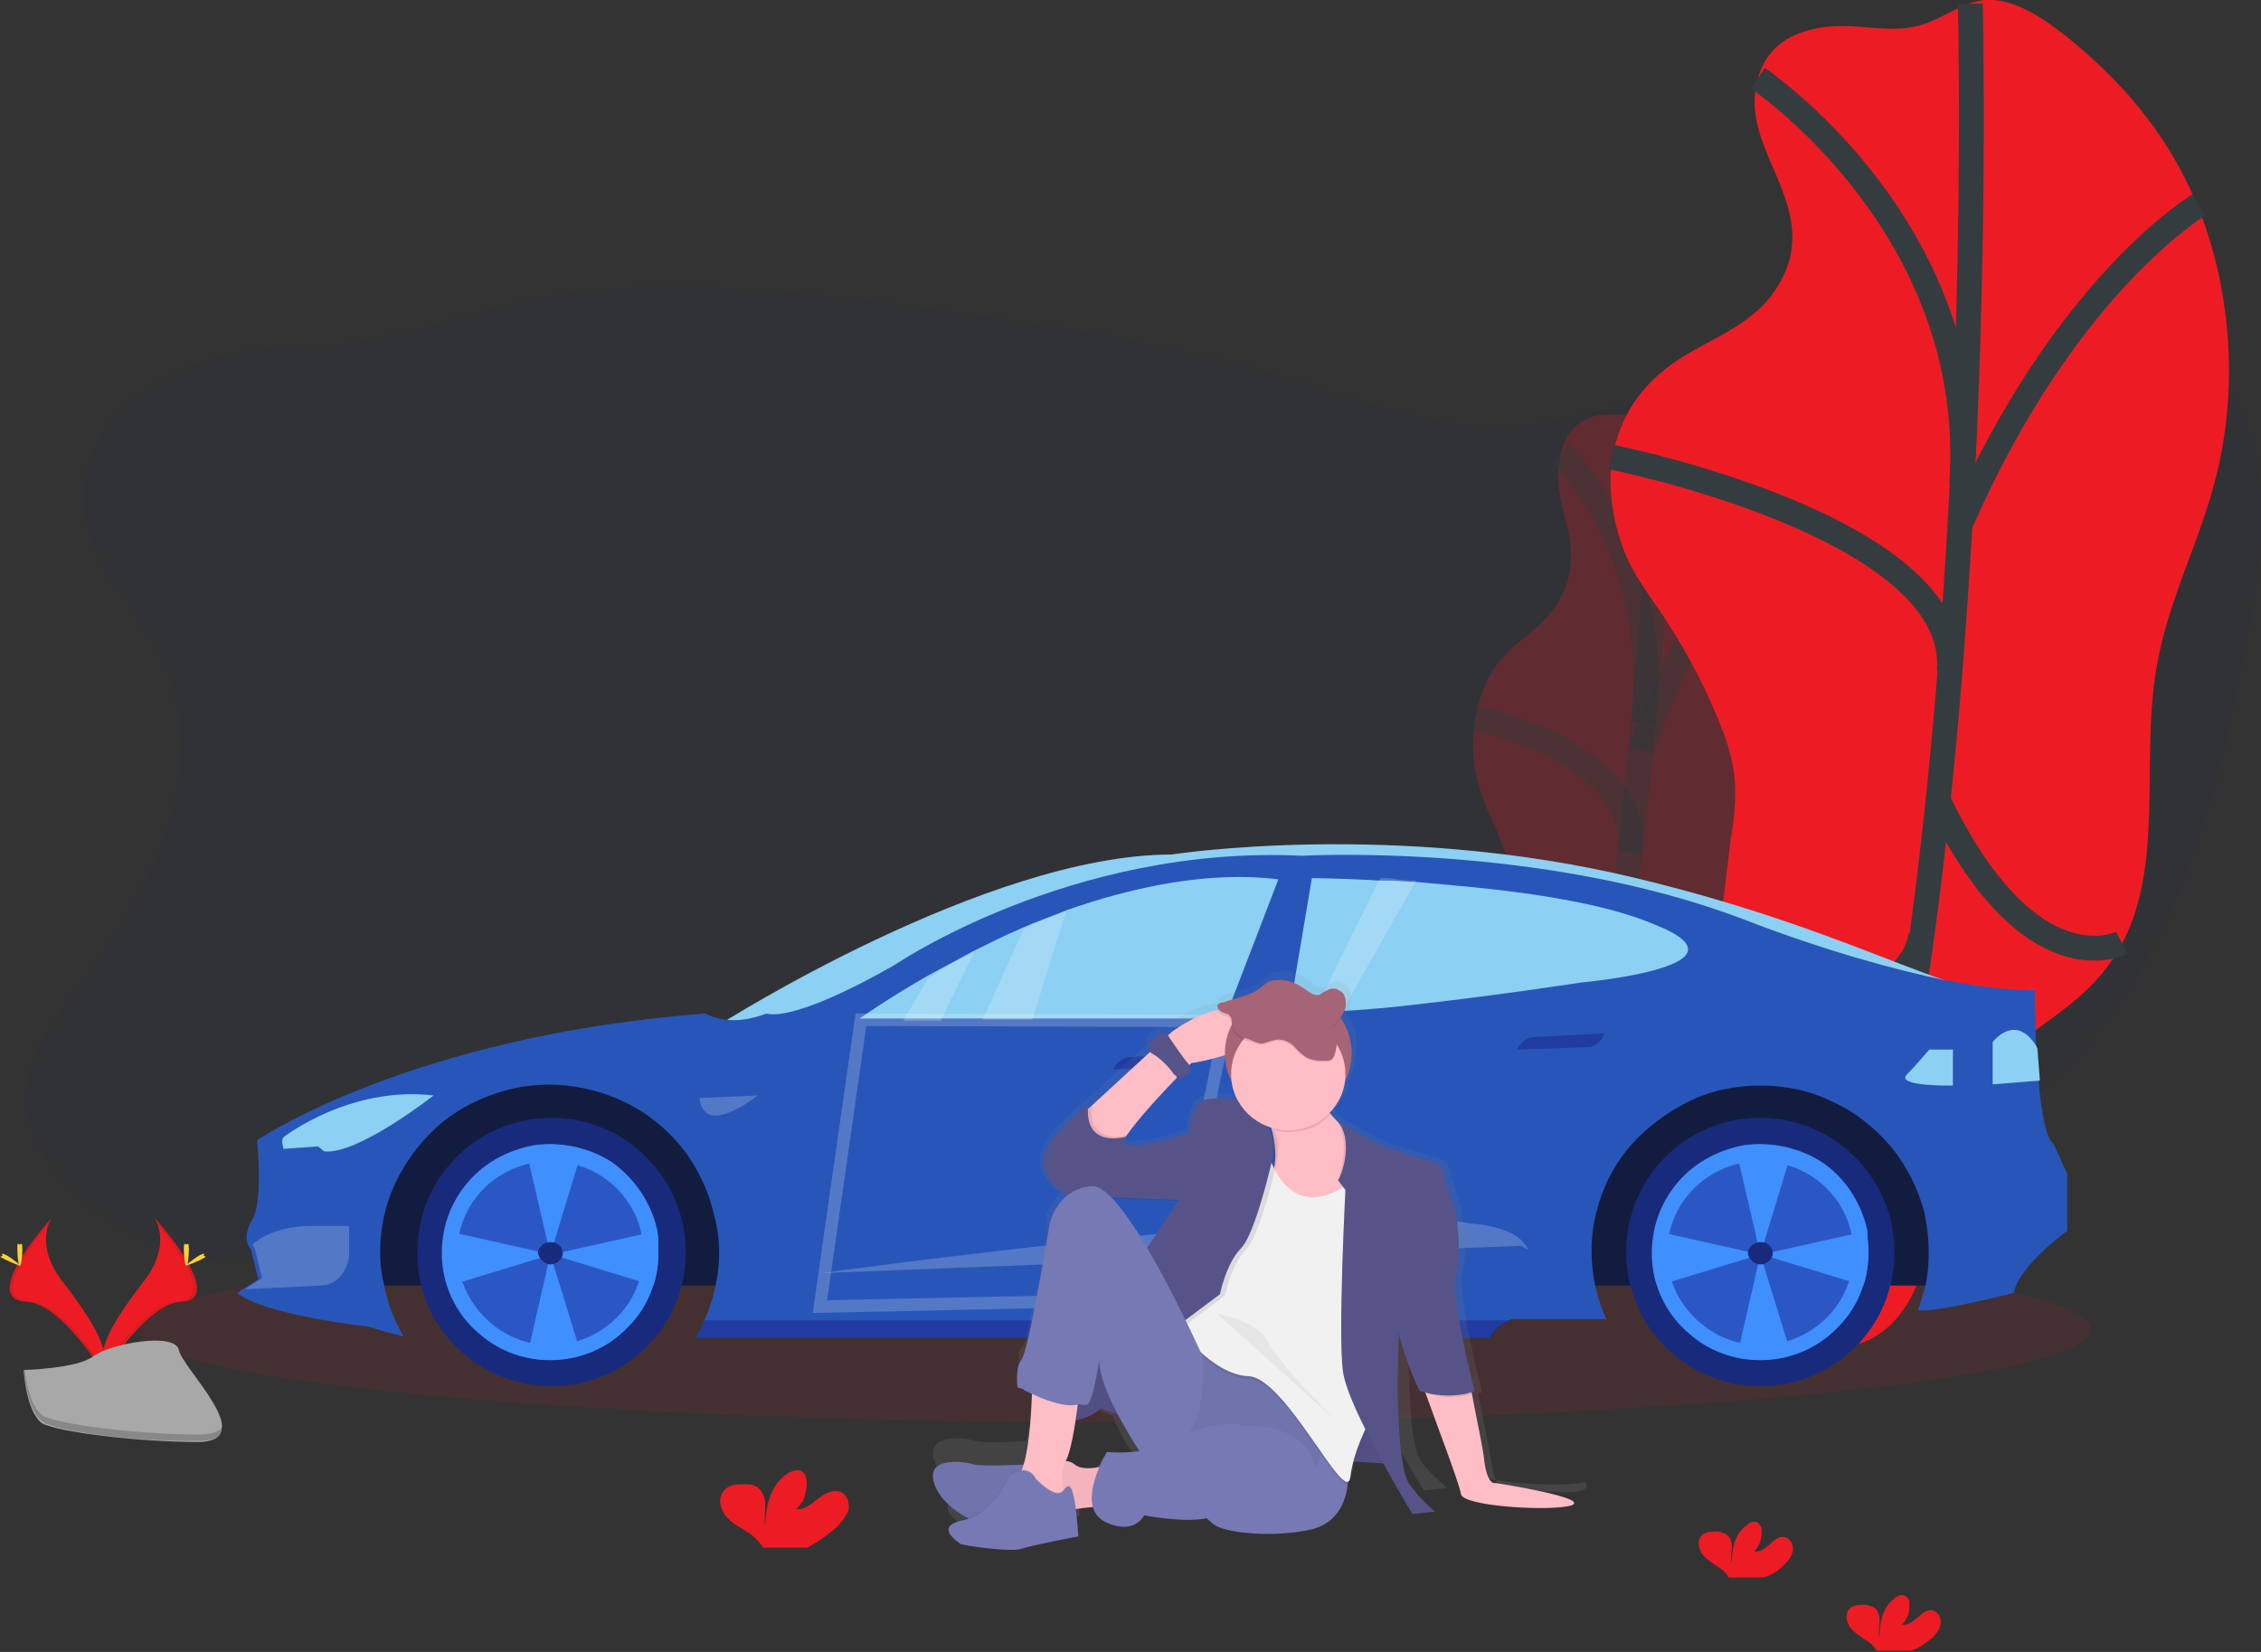 <?xml version="1.0" encoding="utf-8"?>
<!-- Generator: Adobe Illustrator 22.1.0, SVG Export Plug-In . SVG Version: 6.00 Build 0)  -->
<svg version="1.1" id="Слой_1" xmlns="http://www.w3.org/2000/svg" xmlns:xlink="http://www.w3.org/1999/xlink" x="0px" y="0px"
	 width="182px" height="133px" viewBox="0 0 182 133" style="enable-background:new 0 0 182 133;" xml:space="preserve">
<rect x="0" y="0" width="182" height="133" fill="#333333" stroke="none"/>
<style type="text/css">
	.st0{opacity:0.1;fill:#1e3148;enable-background:new    ;}
	.st1{opacity:0.5;}
	.st2{opacity:0.5;fill:#ed1c24;enable-background:new    ;}
	.st3{opacity:0.5;fill:none;stroke:#343C3F;stroke-width:2;stroke-miterlimit:10;enable-background:new    ;}
	.st4{fill:#ed1c24;}
	.st5{fill:none;stroke:#343C3F;stroke-width:2;stroke-miterlimit:10;}
	.st6{opacity:0.1;fill:#ed1c24;enable-background:new    ;}
	.st7{opacity:0.1;fill:#0C0C0C;enable-background:new    ;}
	.st8{fill:#FFD037;}
	.st9{fill:#A8A8A8;}
	.st10{opacity:0.2;fill:#0C0C0C;enable-background:new    ;}
	.st11{fill:#8CD0F3;}
	.st12{opacity:0.1;fill:#8CD0F3;enable-background:new    ;}
	.st13{fill:#121C3F;}
	.st14{fill:#2856B8;}
	.st15{opacity:0.2;fill:#FFFFFF;enable-background:new    ;}
	.st16{opacity:0.5;fill:#18218A;enable-background:new    ;}
	.st17{fill:#182A7C;}
	.st18{fill:#3F8FFE;}
	.st19{opacity:0.2;fill:none;stroke:#FFFFFF;stroke-miterlimit:10;enable-background:new    ;}
	.st20{fill:url(#SVGID_1_);}
	.st21{fill:#FFBDC6;}
	.st22{fill:#A66477;}
	.st23{fill:#7679B4;}
	.st24{opacity:5.000000e-02;fill:#0C0C0C;enable-background:new    ;}
	.st25{fill:#565388;}
	.st26{fill:#F2F1F2;}
	.st27{opacity:5.000000e-02;}
</style>
<g>
	<g>
		<path class="st0" d="M13.2,53.4c3.8,8.6-1.1,18.5-6.8,26c-1.9,2.5-4,5.1-4.3,8.3c-0.3,3.8,2.3,7.4,5.4,9.7
			c5.7,4.2,13.4,5.5,20.1,3.4c5.8-1.8,10.7-6,16.6-7.6c9.8-2.8,20.2,1.8,28.6,7.6c5.9,4.1,12.3,9.1,19.5,8.2c5-0.6,9.3-4.1,12.2-8.3
			c1.4-2,2.6-4.3,4.7-5.6c1.2-0.8,2.6-1.2,4.1-1.5c13-2.8,26.9,4,39.7,0.5c8.7-2.4,15.6-9.2,19.9-17s6.3-16.7,8-25.5
			c1.2-6.3,2.2-13-0.6-18.8c-2.9-6.1-9.6-9.8-16.3-10.5c-6.7-0.7-13.5,1.2-19.7,3.9c-7.7,3.4-15.3,8.1-23.8,8.1
			c-5.8,0-11.2-2.2-16.8-3.9c-9.2-2.8-18.8-4.2-28.3-5.5c-9.1-1.2-18.4-2.4-27.5-1.6c-6.5,0.5-12.2,3-18.5,4.1
			c-4.1,0.7-8.2,0.2-12.3,1.4c-5,1.5-10.1,5.1-10.4,10.8C6.4,44.9,11.1,48.8,13.2,53.4z"/>
		<g class="st1">
			<path class="st2" d="M128.3,33.5c-0.9,0.3-2.1,0.9-2.6,2.8c-1.1,3.7,1.4,6.2,0.6,10c-0.2,1-0.7,2-1.3,2.8c-1,1.4-2.1,2-3.2,3
				c-1.4,1.2-2.3,2.8-2.8,4.6c-0.5,2-0.6,4-0.1,6c0.4,1.7,1,2.9,1.6,4.2c0.7,1.7,1.3,3.5,1.7,5.3c0.2,0.9,0.3,1.8,0.4,2.7
				c0,1.1-0.2,2.4-0.3,3.6l-1.6,10.8c-0.2,1.4-0.4,2.9-0.4,4.3c0,1.6,0.2,2.9,0.5,4.3c0.6,2.9,1.1,5.8,2.4,7.3
				c1.3,1.5,3.4,1,4.7-2.1c1.2-2.9,1.3-6.8,2.4-10c1.7-4.9,5.2-5.6,7.1-10.3c1.8-4.5,1.3-10.1,2.2-15.2c0.7-3.7,2.1-7.1,2.9-10.7
				c1.2-5.3,1.1-10.7,0.1-14.7c-1-4-2.7-6.8-4.6-8.9c-0.8-0.9-1.7-1.7-2.7-1.8c-1.1-0.1-2,1.3-3.1,1.7
				C130.8,33.6,129.5,33.2,128.3,33.5z"/>
			<path class="st3" d="M134.1,31.8c0,0-1.8,46.7-9.5,74.2"/>
			<path class="st3" d="M125.6,36.5c0,0,8.2,7.5,6.7,21.7"/>
			<path class="st3" d="M118.7,57.8c0,0,13.5,2.7,12.5,10.8"/>
			<path class="st3" d="M142.4,42.1c0,0-5.5,4.8-10.3,18.3"/>
			<path class="st3" d="M137.1,82.9c0,0-3.7,2.9-6.7-7.3"/>
			<path class="st3" d="M121,88.8c0,0,7.6-1,8.3-5.7"/>
		</g>
		<path class="st4" d="M146.7,2.2c-1.9,0.3-4.2,1.1-5.1,3.8c-1.8,5.3,3.7,9.2,2.5,14.7c-0.4,1.6-1.3,3-2.3,4c-2,1.9-4.2,2.7-6.3,4
			c-2.1,1.3-4.3,3.3-5.3,6.5c-1,3-0.5,6.3,0.4,8.8s2.5,4.3,3.8,6.4c1.6,2.5,3,5.2,4.1,8c0.5,1.2,0.9,2.5,1.1,4
			c0.2,1.7,0,3.5-0.3,5.3l-1.9,15.7c-0.3,2.1-0.5,4.2-0.4,6.2c0.2,2.3,0.9,4.4,1.5,6.3c1.5,4.3,3,8.7,5.8,11.1
			c2.8,2.4,7.1,1.9,9.5-2.5c2.2-4.2,1.8-9.9,3.7-14.4c3-7.1,10-7.6,13.4-14.3c3.3-6.4,1.4-14.7,2.7-22.1c0.9-5.4,3.5-10.1,4.8-15.4
			c1.9-7.6,1-15.6-1.5-21.7s-6.4-10.3-10.6-13.7c-1.8-1.4-3.7-2.7-5.8-2.9c-2.3-0.2-4,1.6-6.2,2.1C151.9,2.7,149.2,1.8,146.7,2.2z"
			/>
		<path class="st5" d="M158.6,0.3c0,0,1.8,68.6-10.9,108.2"/>
		<path class="st5" d="M141.5,6.3c0,0,17.9,12,16.4,32.7"/>
		<path class="st5" d="M129.7,36.8c0,0,28.3,5.6,27.2,17.3"/>
		<path class="st5" d="M177,16.5c0,0-10.8,6.4-19.2,25.7"/>
		<path class="st5" d="M170.8,75.9c0,0-7.4,3.9-14.8-11.5"/>
		<path class="st5" d="M138.1,82.8c0,0,15.6-0.6,16.5-7.5"/>
		<path class="st6" d="M89.7,114.5c43.4,0,78.6-3.4,78.6-7.5c0-4.1-35.2-7.5-78.6-7.5c-43.4,0-78.6,3.4-78.6,7.5
			C11.1,111.1,46.3,114.5,89.7,114.5z"/>
		<path class="st4" d="M12.4,98c0,0,1.5,2-0.7,5c-2.3,3-4.1,5.6-3.3,7.5c0,0,3.4-5.6,6.2-5.7C17.2,104.7,15.4,101.4,12.4,98z"/>
		<path class="st7" d="M12.4,98c0.1,0.2,0.2,0.4,0.3,0.6c2.7,3.2,4.1,6.1,1.5,6.2c-2.4,0.1-5.3,4.4-6,5.5c0,0.1,0.1,0.2,0.1,0.2
			c0,0,3.4-5.6,6.2-5.7C17.2,104.7,15.4,101.4,12.4,98z"/>
		<path class="st8" d="M15.2,100.6c0,0.7-0.1,1.3-0.2,1.3c-0.1,0-0.2-0.6-0.2-1.3c0-0.7,0.1-0.4,0.2-0.4
			C15.1,100.2,15.2,99.9,15.2,100.6z"/>
		<path class="st8" d="M16.2,101.4c-0.6,0.3-1.2,0.5-1.2,0.5c0-0.1,0.4-0.4,1-0.8c0.6-0.3,0.4-0.1,0.4,0
			C16.5,101.2,16.8,101.1,16.2,101.4z"/>
		<path class="st4" d="M4.2,98c0,0-1.5,2,0.7,5c2.3,3,4.1,5.6,3.4,7.5c0,0-3.4-5.6-6.2-5.7C-0.6,104.7,1.2,101.4,4.2,98z"/>
		<path class="st7" d="M4.2,98c-0.1,0.2-0.2,0.4-0.3,0.6c-2.7,3.2-4.1,6.1-1.5,6.2c2.4,0.1,5.3,4.4,6,5.5c0,0.1-0.1,0.2-0.1,0.2
			c0,0-3.4-5.6-6.2-5.7C-0.6,104.7,1.2,101.4,4.2,98z"/>
		<path class="st8" d="M1.4,100.6c0,0.7,0.1,1.3,0.2,1.3c0.1,0,0.2-0.6,0.2-1.3c0-0.7-0.1-0.4-0.2-0.4C1.4,100.2,1.4,99.9,1.4,100.6
			z"/>
		<path class="st8" d="M0.4,101.4c0.6,0.3,1.2,0.5,1.2,0.5c0-0.1-0.4-0.4-1-0.8c-0.6-0.3-0.4-0.1-0.4,0
			C0.1,101.2-0.2,101.1,0.4,101.4z"/>
		<path class="st9" d="M1.9,110.3c0,0,4.3-0.1,5.6-1.1s6.6-2,6.9-0.5c0.3,1.5,6.5,7.3,1.6,7.4c-4.9,0-11.3-0.8-12.6-1.5
			C2.1,113.7,1.9,110.3,1.9,110.3z"/>
		<path class="st10" d="M16.1,115.5c-4.9,0-11.3-0.8-12.6-1.5c-1-0.6-1.4-2.7-1.5-3.7H1.9c0,0,0.3,3.5,1.6,4.2
			c1.3,0.8,7.7,1.6,12.6,1.5c1.4,0,1.9-0.5,1.9-1.2C17.7,115.2,17.1,115.5,16.1,115.5z"/>
		<path class="st11" d="M57.9,82.5c0,0,21.5-13.7,36.4-13.7c0,0,17.9-2.8,37.4,1.9c19.5,4.7,26.7,10.8,32.1,9l-22.7,0.7L57.9,82.5z"
			/>
		<path class="st12" d="M57.9,82.5c0,0,21.5-13.7,36.4-13.7c0,0,17.9-2.8,37.4,1.9c19.5,4.7,26.7,10.8,32.1,9l-22.7,0.7L57.9,82.5z"
			/>
		<path class="st13" d="M159.5,103.5H28l3.6-14.4L54,83.1l105.5,2.8V103.5z"/>
		<path class="st14" d="M166.4,94.5v4.6c0,0-3.9,2.8-4.3,5c0,0-5.6,1.4-7.2,1.4c-0.1,0-0.3,0-0.5,0c0.2-0.7,0.4-1.3,0.6-2
			c0.4-2,0.3-4-0.1-5.9c-0.5-1.9-1.4-3.7-2.7-5.3c-1.3-1.5-2.9-2.8-4.7-3.6c-1.8-0.9-3.8-1.3-5.8-1.3c-2,0-4,0.4-5.8,1.3
			c-1.8,0.9-3.4,2.1-4.7,3.6c-1.3,1.5-2.2,3.3-2.7,5.3c-0.5,1.9-0.5,4-0.1,5.9c0.2,0.9,0.5,1.9,0.9,2.7h-7.6c0,0-0.1,0-0.2,0.1
			c-0.4,0.2-1.4,0.7-1.5,1.4H57.3l-1.3,0c0.3-0.5,0.5-0.9,0.7-1.4c0.4-0.9,0.7-1.8,0.9-2.8c0.4-1.8,0.4-3.8-0.1-5.6
			c-0.4-1.8-1.2-3.6-2.3-5.1c-1.1-1.5-2.6-2.8-4.2-3.7s-3.5-1.5-5.4-1.7c-1.9-0.2-3.8,0-5.6,0.6c-1.8,0.6-3.5,1.5-4.9,2.8
			c-1.4,1.3-2.5,2.8-3.3,4.5c-0.8,1.7-1.2,3.6-1.2,5.5c0,0.9,0.1,1.8,0.3,2.6c0.3,1.5,0.8,2.9,1.6,4.2c-0.9-0.2-2.9-0.8-2.9-0.8
			s-8.3-0.9-10.5-2.7l0.3-0.2l1.4-0.9l-0.6-2.4c-0.1-0.1-0.1-0.2-0.2-0.3c-0.2-0.4-0.3-1.1,0.3-2.1c0.9-1.4,0.4-6.4,0.4-6.4
			S33,83.4,56.8,81.6c0,0,0.6,0.4,1.7,0.5c0.8,0.1,1.9,0,3.2-0.5c0,0,1.9,0.9,10.3-3.9c0,0,14.2-9.7,32.8-8.8c0,0,19.2-1.1,35.5,5.1
			c7,2.7,12.4,4.1,16.2,4.9c3.5,0.7,5.7,0.8,6.7,0.8h0c0.3,0,0.5,0,0.6,0h0c0,0,0,2.1,0.1,4.6v0c0,0.9,0.1,1.8,0.2,2.7V87
			c0.2,2.5,0.6,4.7,1.2,5.1L166.4,94.5z"/>
		<path class="st11" d="M22.9,91.5c0,0,5.3-4.1,12-3.3c0,0-6.1,4.8-8.8,4.5l-0.5-0.4l-2.8,0.2C22.9,92.5,22.5,91.8,22.9,91.5z"/>
		<path class="st15" d="M28.1,98.7v2.4c0,0-0.2,2.3-2.3,2.4l-6.1,0.3l1.4-0.9l-0.6-2.4c-0.1-0.1-0.1-0.2-0.2-0.3
			c0.6-0.5,1.9-1.4,4.5-1.5L28.1,98.7z"/>
		<path class="st15" d="M56.3,88.4l4.7-0.2c0,0-1.9,1.5-3.2,1.6C56.4,90,56.3,88.4,56.3,88.4z"/>
		<path class="st15" d="M66.1,102.5c0,0,42.1-5.8,52.3-4c0,0,3,0.2,4.1,1.4c1.1,1.2,0,0.4,0,0.4L66.1,102.5z"/>
		<path class="st16" d="M89.6,86.1c0,0,0.5-1,1.4-1l5.6-0.3c0,0-0.1,0.8-1.1,1.1L89.6,86.1z"/>
		<path class="st16" d="M122.1,84.5c0,0,0.5-1,1.4-1l5.6-0.3c0,0-0.1,0.8-1.1,1.1L122.1,84.5z"/>
		<path class="st11" d="M102.9,70.8l-4.3,11.2l-15.5,0h-4h-3.5h-3h-3.4c0,0,2.1-1.5,5.4-3.4c1.1-0.6,2.4-1.3,3.7-2
			c1.2-0.6,2.6-1.3,4-1.9c1.1-0.5,2.3-0.9,3.5-1.4C91.2,71.4,97.3,70.1,102.9,70.8z"/>
		<path class="st11" d="M127.3,79.1c0,0-6.5,1-12.7,1.7c-2.4,0.3-4.7,0.5-6.6,0.6l-0.3,0c-0.7,0-1.4,0.1-2,0.1c-0.9,0-1.6,0-1.9-0.1
			l1.8-10.7c0,0,2.2,0,5.5,0.2l0.7,0c0.7,0,1.4,0.1,2.1,0.1c1.1,0.1,2.2,0.2,3.3,0.3c5.6,0.5,11.9,1.4,15.9,3.1
			C141.8,77.8,127.3,79.1,127.3,79.1z"/>
		<path class="st11" d="M157.2,84.5v2.9c0,0-4.7,0.1-3.7-0.9c0.6-0.6,1.2-1.3,1.8-2L157.2,84.5z"/>
		<path class="st11" d="M164.2,87l-3.8,0.3v-3.4c0,0,1.8-2.4,3.5,0.3l0.1,0.2L164.2,87z"/>
		<path class="st17" d="M44.4,111.6c6,0,10.8-4.8,10.8-10.8c0-5.9-4.8-10.8-10.8-10.8s-10.8,4.8-10.8,10.8
			C33.5,106.8,38.4,111.6,44.4,111.6z"/>
		<path class="st18" d="M53,100.8c0,2.2-0.8,4.4-2.4,6c-1.5,1.6-3.6,2.6-5.9,2.7c-2.2,0.1-4.4-0.6-6.1-2.1c-1.7-1.4-2.8-3.5-3-5.7
			c-0.2-2.2,0.4-4.4,1.8-6.2c1.4-1.8,3.4-2.9,5.6-3.3c2.2-0.3,4.5,0.2,6.3,1.4c1.8,1.3,3.1,3.2,3.6,5.4C53,99.6,53,100.2,53,100.8z"
			/>
		<path class="st16" d="M44.3,108.3c4.1,0,7.5-3.3,7.5-7.4c0-4.1-3.3-7.4-7.5-7.4s-7.5,3.3-7.5,7.4
			C36.9,104.9,40.2,108.3,44.3,108.3z"/>
		<path class="st18" d="M46.8,92.5v0.3l-2.5,8.2l-2-8.6C43.8,92,45.4,92.1,46.8,92.5z"/>
		<path class="st18" d="M46.8,109.1c-1.4,0.4-2.9,0.5-4.4,0.2l1.9-8.3L46.8,109.1z"/>
		<path class="st18" d="M53,100.8c0,0.9-0.1,1.8-0.4,2.7h0l-8.2-2.5l8.5-1.9C53,99.6,53,100.2,53,100.8z"/>
		<path class="st18" d="M44.4,101l-8.2,2.5h-0.1c-0.5-1.4-0.5-3-0.2-4.4L44.4,101z"/>
		<path class="st17" d="M44.3,101.8c0.5,0,1-0.4,1-0.9c0-0.5-0.4-0.9-1-0.9c-0.5,0-1,0.4-1,0.9C43.4,101.3,43.8,101.8,44.3,101.8z"
			/>
		<path class="st17" d="M141.7,111.6c6,0,10.8-4.8,10.8-10.8c0-5.9-4.8-10.8-10.8-10.8c-6,0-10.8,4.8-10.8,10.8
			C130.9,106.8,135.7,111.6,141.7,111.6z"/>
		<path class="st18" d="M150.4,100.8c0,2.2-0.8,4.4-2.4,6c-1.5,1.6-3.6,2.6-5.9,2.7c-2.2,0.1-4.4-0.6-6.1-2.1
			c-1.7-1.4-2.8-3.5-3-5.7c-0.2-2.2,0.4-4.4,1.8-6.2c1.4-1.8,3.4-2.9,5.6-3.3c2.2-0.3,4.5,0.2,6.3,1.4s3.1,3.2,3.6,5.4
			C150.3,99.6,150.4,100.2,150.4,100.8z"/>
		<path class="st16" d="M141.7,108.3c4.1,0,7.5-3.3,7.5-7.4c0-4.1-3.3-7.4-7.5-7.4s-7.5,3.3-7.5,7.4
			C134.2,104.9,137.6,108.3,141.7,108.3z"/>
		<path class="st18" d="M144.2,92.5v0.3l-2.5,8.2l-2-8.6C141.2,92,142.7,92.1,144.2,92.5z"/>
		<path class="st18" d="M144.2,109.1c-1.4,0.4-2.9,0.5-4.4,0.2l1.9-8.3L144.2,109.1z"/>
		<path class="st18" d="M150.4,100.8c0,0.9-0.1,1.8-0.4,2.7h0l-8.2-2.5l8.5-1.9C150.3,99.6,150.4,100.2,150.4,100.8z"/>
		<path class="st18" d="M141.7,101l-8.2,2.5h-0.1c-0.5-1.4-0.5-3-0.2-4.4L141.7,101z"/>
		<path class="st17" d="M141.7,101.8c0.5,0,1-0.4,1-0.9c0-0.5-0.4-0.9-1-0.9c-0.5,0-1,0.4-1,0.9
			C140.7,101.3,141.2,101.8,141.7,101.8z"/>
		<path class="st15" d="M78.4,76.7l-2.7,5.5h-3l2-3.4C75.8,78,77,77.3,78.4,76.7z"/>
		<path class="st15" d="M85.8,73.4l-2.7,8.7h-4l3.3-7.3C83.5,74.3,84.6,73.8,85.8,73.4z"/>
		<path class="st15" d="M114,70.9l-5.9,10.4l-0.3,0c-0.7,0-1.4,0.1-2,0.1l5.3-10.7l0.7,0C112.5,70.8,113.2,70.9,114,70.9z"/>
		<path class="st19" d="M69.3,82.1L66,105.2l28.1-0.6l4.6-22.4L69.3,82.1z"/>
		<path class="st16" d="M121.6,106.3c-0.4,0.2-1.4,0.7-1.5,1.4H57.3l-1.3,0c0.3-0.5,0.5-0.9,0.7-1.4L121.6,106.3z"/>
		<path class="st4" d="M67.3,123c0.4-0.4,0.8-0.9,1-1.4c0.1-0.6-0.1-1.3-0.7-1.5c-0.6-0.2-1.3,0.2-1.8,0.6c-0.5,0.4-1.1,0.9-1.7,0.8
			c0.3-0.3,0.6-0.7,0.7-1.1c0.1-0.4,0.2-0.9,0.1-1.3c0-0.2-0.1-0.4-0.2-0.5c-0.3-0.4-1-0.2-1.4,0.1c-1.3,0.9-1.7,2.7-1.7,4.2
			c-0.1-0.6,0-1.2,0-1.7c0-0.6-0.2-1.2-0.7-1.5c-0.3-0.2-0.7-0.2-1-0.2c-0.6,0-1.2,0-1.6,0.5c-0.5,0.5-0.4,1.4,0.1,2
			c0.4,0.6,1.1,0.9,1.7,1.3c0.5,0.3,0.9,0.7,1.2,1.1c0,0.1,0.1,0.1,0.1,0.2h3.6C65.9,124.1,66.6,123.6,67.3,123z"/>
		<path class="st4" d="M143.6,126c0.3-0.3,0.6-0.6,0.7-1.1c0.1-0.4-0.1-0.9-0.5-1.1c-0.5-0.2-0.9,0.1-1.3,0.5
			c-0.4,0.3-0.8,0.7-1.3,0.6c0.2-0.2,0.4-0.5,0.5-0.8c0.1-0.3,0.1-0.7,0.1-1c0-0.1-0.1-0.3-0.2-0.4c-0.3-0.3-0.7-0.2-1,0.1
			c-1,0.7-1.2,2-1.2,3.1c-0.1-0.4,0-0.9,0-1.3c0-0.4-0.1-0.9-0.5-1.1c-0.2-0.1-0.5-0.2-0.7-0.2c-0.4,0-0.9,0-1.2,0.3
			c-0.4,0.4-0.3,1,0,1.5c0.3,0.4,0.8,0.7,1.2,1c0.4,0.2,0.7,0.5,0.9,0.8c0,0,0,0.1,0.1,0.1h2.7C142.5,126.9,143.1,126.5,143.6,126z"
			/>
		<path class="st4" d="M155.5,131.9c0.3-0.3,0.6-0.6,0.7-1.1c0.1-0.4-0.1-0.9-0.5-1.1c-0.5-0.2-0.9,0.1-1.3,0.5
			c-0.4,0.3-0.8,0.7-1.3,0.6c0.2-0.2,0.4-0.5,0.5-0.8c0.1-0.3,0.1-0.7,0.1-1c0-0.1-0.1-0.3-0.2-0.4c-0.3-0.3-0.7-0.2-1,0.1
			c-1,0.7-1.2,2-1.2,3.1c-0.1-0.4,0-0.9,0-1.3c0-0.4-0.1-0.9-0.5-1.1c-0.2-0.1-0.5-0.2-0.7-0.2c-0.4,0-0.9,0-1.2,0.3
			c-0.4,0.4-0.3,1,0,1.5c0.3,0.4,0.8,0.7,1.2,1c0.4,0.2,0.7,0.5,0.9,0.8c0,0,0,0.1,0.1,0.1h2.7C154.5,132.7,155,132.3,155.5,131.9z"
			/>

			<linearGradient id="SVGID_1_" gradientUnits="userSpaceOnUse" x1="100.958" y1="8.797" x2="100.958" y2="55.853" gradientTransform="matrix(1 0 0 -1 0 134)">
			<stop  offset="0" style="stop-color:#808080;stop-opacity:0.25"/>
			<stop  offset="0.54" style="stop-color:#808080;stop-opacity:0.12"/>
			<stop  offset="1" style="stop-color:#808080;stop-opacity:0.1"/>
		</linearGradient>
		<path class="st20" d="M121,119.6c0,0-0.6,0.3-0.9-1.6c-0.2-1.3-0.7-3.9-1.1-5.6l0-0.2c0.1,0,0.2-0.1,0.3-0.1c0,0-2-7.9-1.6-9.6
			c0.5-1.7,0-4.9,0-4.9l-1.2-4.1c0,0-3-1-4.2-1.3c-1.2-0.3-4.4-2.3-4.4-2.3c0.1,0.1,0.1,0.1,0.2,0.2l-0.1-0.1
			c-0.2-0.2-0.5-0.5-0.6-0.7c0.7-0.7,1.1-1.6,1.2-2.5c0.4-0.8,0.6-1.7,0.6-2.7s-0.3-1.8-0.9-2.6c0.2-0.2,0.4-0.5,0.4-0.8
			c0-0.1,0.1-0.3,0-0.4c0-0.2,0-0.5-0.1-0.7s-0.3-0.4-0.5-0.5c-0.1-0.1-0.3-0.1-0.4-0.1c-0.2,0-0.3,0-0.4,0.1
			c-0.3,0.1-0.5,0.3-0.7,0.4c-0.5,0.1-0.9-0.3-1.2-0.6c-0.6-0.4-1.3-0.7-2-0.7c-0.3,0-0.6,0-0.9,0.1c-0.3,0.2-0.5,0.3-0.8,0.6
			c-0.8,0.7-2,0.9-3.1,1.2c-0.2,0.1-0.4,0.2-0.5,0.4c0,0,0,0.1,0,0.1c0,0,0,0.1,0,0.1C96,81,94,82.5,94,82.5l-0.3,0.3
			c-0.1-0.1-0.2-0.1-0.3-0.1c-0.1,0-0.2,0.1-0.3,0.1l-0.7,0.5c-0.1,0.1-0.2,0.2-0.2,0.4c0,0.1,0,0.3,0.1,0.4l-4.8,4.4l-0.1,0.1v0
			c0,0-3.7,2.8-3.7,4.7c0,1.4,1.1,2.3,1.7,2.7c-0.5,0.5-0.9,1.1-1.2,1.8v0v0v0v0v0v0v0v0v0v0v0v0v0v0v0v0v0v0.1v0v0v0v0l0,0.1v0
			l0,0.1v0v0.1v0l0,0.1l0,0.1v0l0,0.1v0l0,0.1v0l0,0.1v0l0,0.2l0,0.1v0l0,0.1v0l0,0.1v0l0,0.1v0l0,0.1v0l0,0.1v0l0,0.2v0l-0.1,0.4
			l0,0.2v0l0,0.2v0l-0.1,0.4v0l0,0.2v0l-0.1,0.4v0l0,0.2v0l-0.1,0.4v0l0,0.2v0l-0.1,0.4v0l0,0.2v0l-0.1,0.4v0l0,0.2v0l-0.3,0.4v0
			l0,0.2v0l-0.1,0.4v0l0,0.2v0l-0.1,0.4v0l0,0.2v0l-0.1,0.4v0l0,0.2v0l-0.1,0.3v0l0,0.2v0c0,0.1-0.1,0.2-0.1,0.3l0,0.2v0
			c0,0.1,0,0.2-0.1,0.3l0,0.1v0l0,0.1c-0.1,0.5-0.3,0.9-0.4,1c-0.1,0.1-0.2,0.2-0.2,0.3l0,0l0,0l0,0l-0.1,0.1l0,0l0,0l0,0v0l0,0v0
			c0,0,0,0.1,0,0.1v0v0v0v0v0v0v0v0v0c0,0.1,0,0.1,0,0.2c0,0,0,0,0,0c0,0,0,0,0,0c0,0,0,0,0,0c0,0,0,0,0,0s0,0,0,0s0,0,0,0v0
			c0,0,0,0,0,0v0c0,0,0,0.1,0,0.1v0.3v0v0.1l0.6,0.2c0,0,0.3,0.2,0.7,0.3c-0.1,1.8-0.2,4.3-0.7,5.9c-1,0.1-3.6,0.2-4.1,0
			c-0.6-0.2-4.3-0.8-3.2,1.9c0.5,1.1,1.6,2,2.6,2.6c-0.1,0-0.3,0.1-0.4,0.1c-1,0.2-1.2,0.5-1.2,0.8c-0.1,0.5,0.9,1.2,0.9,1.2
			c0.1,0.1,4.1,0.7,5,0.4c0.9-0.3,4.7-1,4.7-1s0,0,0-0.1c0,0-0.1-1.1-0.2-2.2c0.4-0.1,0.9-0.1,1.4-0.2c0.1,0.3,0.2,0.5,0.4,0.8
			c0.2,0.2,0.4,0.4,0.6,0.5c2.5,1.3,3.3-0.5,3.3-0.5s3.4,0.6,5.3,0.2c0.2,0.2,0.4,0.3,0.5,0.4c0.6,0.4,2.3,0.7,4.1,0.8
			c0.5,0,1,0,1.5,0c0.8-0.1,1.6-0.2,2.4-0.4c2.2-0.6,2.7-2.6,2.8-3.6c0.1,0,0.2-0.1,0.2-0.3c0-0.1,0.1-0.2,0.1-0.3
			c0-0.4,0.1-0.8,0.2-1.3l2.8,0.2c1.2,2.2,2.3,4,2.3,4l1.9-0.2c-0.8-0.7-1.6-1.4-2.2-2.3c-0.9-1.4-0.9-8-0.9-8l0.1-4.1v0v-0.2
			c0.2,1.2,1.5,4.7,1.7,4.7c0.1,0,0.2,0.1,0.3,0.1l0.1,0.3c0.8,2.1,2.8,7.3,2.9,8.1c0.2,1,7.5,1.4,9.1,0.9
			C128.8,121,121,119.6,121,119.6z M95,96.6l-2.7,4c-1-1.6-2-3.2-2.9-4.2C91.8,96.5,94.5,96.6,95,96.6z M94.6,86.3
			c0.1,0,0.2,0.1,0.3,0.1c0.1,0,0.2-0.1,0.3-0.1l0.2-0.2c0.1-0.1,0.2-0.2,0.2-0.4c0-0.1,0-0.3-0.1-0.4l0.1-0.1
			c0.9-0.2,1.9-0.4,2.8-0.7c0,0.8,0.3,1.6,0.7,2.3c0.1,0.5,0.2,0.9,0.4,1.3c-0.4,0-0.9-0.1-1.3-0.1c-0.4,0-0.8,0-1.1,0.1
			c-1.4,0.2-1.6,2.8-1.6,2.8s-2.8,1-4.5,1c-0.2,0-0.4,0-0.6-0.1l-0.2,0l0.2-0.6c0,0-0.1,0-0.3,0.1c0.1-0.1,0.1-0.2,0.2-0.2
			C91.5,89.5,93.4,87.6,94.6,86.3L94.6,86.3z M88.8,117.3c-0.2,0.4-0.4,0.7-0.6,1.1c-0.7,0.1-1.6,0.2-2-0.2
			c-0.2-0.2-0.5-0.3-0.8-0.3l0,0c0.3-0.6,0.6-2,0.8-3.5c1.1,0,2.1-0.9,2.1-0.9l1.3,0.5l0,0.1l0,0.1l0.1,0.1l0,0.1l0.1,0.1l0,0.1
			l0.1,0.1l0,0.1l0.1,0.1l0,0.1l0.1,0.1l0,0.1l0.1,0.1l0,0.1l0.1,0.1l0,0.1l0.1,0.1l0,0.1l0.1,0.1l0,0.1l0.1,0.1l0,0.1l0.1,0.1l0,0
			l0.1,0.1l0,0c0.1,0.2,0.2,0.3,0.3,0.4l0,0l0.1,0.1l0,0l0,0.1l0,0l0,0.1l0,0l0,0.1l0,0l0,0.1l0,0l0,0.1l0,0l0,0l0,0l0,0l0,0
			C90.6,117.3,89.7,117.3,88.8,117.3z"/>
		<path class="st21" d="M126.5,121.2c-1.6,0.5-8.7,0.1-8.9-0.9c-0.1-0.8-2.1-6-2.8-8l-0.3-0.8l3.7-0.8c0,0,0.1,0.6,0.3,1.6
			c0.3,1.7,0.9,4.3,1,5.5c0.3,1.9,0.9,1.6,0.9,1.6S128.1,120.6,126.5,121.2z"/>
		<path class="st21" d="M106.4,87.7c0,0-0.3,1.7,2.2,3.3c2.4,1.6,0.3,7.3,0.3,7.3l-1.8,0.1c-1.2,0.1-2.3-0.3-3.2-1.1
			c-0.9-0.7-1.4-1.8-1.5-2.9c0,0,1-1.6-0.9-5.9L106.4,87.7z"/>
		<path class="st21" d="M95.9,85.6c0,0-3.5,3.4-5.2,5.8c-0.2,0.3-0.4,0.6-0.5,0.9c-1.2,2.3-4-1.4-3-2.7l0.7-0.6l6.4-5.9
			c0,0,4.4-3.4,6.6-1C103,84.5,95.9,85.6,95.9,85.6z"/>
		<path class="st22" d="M103.7,89.9c2.8,0,5.1-2.3,5.1-5.1c0-2.8-2.3-5.1-5.1-5.1c-2.8,0-5.1,2.3-5.1,5.1
			C98.6,87.6,100.9,89.9,103.7,89.9z"/>
		<path class="st23" d="M82.8,117.9c0,0-3.8,0.2-4.4,0c-0.6-0.2-4.2-0.8-3.1,1.8c1.1,2.6,5.5,3.7,5.5,3.7l3.1-0.8L82.8,117.9z"/>
		<path class="st24" d="M82.8,117.9c0,0-3.8,0.2-4.4,0c-0.6-0.2-4.2-0.8-3.1,1.8c1.1,2.6,5.5,3.7,5.5,3.7l3.1-0.8L82.8,117.9z"/>
		<path class="st23" d="M96.4,106.8l7.7,3.1l4.4,9.2c0,0,0.1,3.2-2.8,4c-2.8,0.7-6.8,0.4-7.9-0.3c-1-0.7-5.2-5.1-5.2-5.1L96.4,106.8
			z"/>
		<path class="st24" d="M95.9,106.8l6.6,2.5l3.8,7.4c0,0,0,2.6-2.4,3.2c-2.5,0.6-5.9,0.3-6.8-0.3c-0.9-0.6-4.5-4.1-4.5-4.1
			L95.9,106.8z"/>
		<path class="st21" d="M89.3,117.9c0,0-2,0.7-2.8,0c-0.8-0.7-2.2,0.2-2.2,0.2l0.6,3.7c0,0,2.8-0.6,4.4-0.5L89.3,117.9z"/>
		<path class="st24" d="M89.3,117.9c0,0-2,0.7-2.8,0c-0.8-0.7-2.2,0.2-2.2,0.2l0.6,3.7c0,0,2.8-0.6,4.4-0.5L89.3,117.9z"/>
		<path class="st25" d="M90.4,114l-1.8-0.6c0,0-2,1.8-3.3,0.3c-1.3-1.5,1.2-7.6,1.2-7.6l2.7-4.3l1.9,6.1l1.8,2.9L90.4,114z"/>
		<path class="st24" d="M90.4,114l-1.8-0.6c0,0-2,1.8-3.3,0.3c-1.3-1.5,1.2-7.6,1.2-7.6l2.7-4.3l1.9,6.1l1.8,2.9L90.4,114z"/>
		<path class="st25" d="M107.8,113.6l4.1,0.6l0.8,3.7l-5.1-0.3L107.8,113.6z"/>
		<path class="st24" d="M107.8,113.6l4.1,0.6l0.8,3.7l-5.1-0.3L107.8,113.6z"/>
		<path class="st7" d="M102.1,93.1c0,0,1.7,6.5,7.2,1.8l1.5,18.7c0,0-1.8,2.9-2.1,5.5c-0.3,2.6-5.2-8.1-8.2-8.1
			c-3-0.1-5.9-4.2-5.9-4.2l3.3-6.8L102.1,93.1z"/>
		<path class="st26" d="M102.1,92.9c0,0,1.7,6.5,7.2,1.8l1.5,18.7c0,0-1.8,2.9-2.1,5.5c-0.3,2.6-5.2-8-8.2-8.1
			c-3-0.1-5.9-4.2-5.9-4.2l3.3-6.8L102.1,92.9z"/>
		<path class="st7" d="M101.2,88.7c0,0-2.4-0.4-3.8-0.2c-1.4,0.2-1.5,2.7-1.5,2.7s-3.9,1.4-5.2,0.9c0,0-6.4-0.5-6.4,1.5
			s2.1,2.8,2.1,2.8s8.9,0.3,9,0.3c2-0.6-0.1,0-0.1,0l-3.7,5.6L95,107l3.6-2.7c0,0,0.5-2.5,1.7-3.7c0.9-0.9,2-4.9,2.5-7.1
			c0.1-0.5,0.1-1,0.1-1.4c-0.1-0.5-0.2-0.9-0.5-1.3L101.2,88.7z"/>
		<path class="st7" d="M90.7,91.4c-0.2,0.3-0.4,0.6-0.5,0.9c-1.2,2.3-4-1.4-3-2.7l0.7-0.6C87.6,91.9,90,91.6,90.7,91.4z"/>
		<path class="st7" d="M95.3,96.6L95.3,96.6C95.2,96.6,97.3,96,95.3,96.6z"/>
		<path class="st25" d="M101,88.7c0,0-2.4-0.4-3.8-0.2c-1.4,0.2-1.5,2.7-1.5,2.7s-3.9,1.4-5.2,0.9l0.2-0.6c0,0-3.5,1.1-3.1-2.6
			c0,0-3.6,2.7-3.6,4.6s2,2.8,2,2.8s8.9,0.3,9,0.3c2-0.6-0.1,0-0.1,0l-3.7,5.6l3.4,4.7l3.6-2.7c0,0,0.5-2.5,1.7-3.7
			c0.9-0.9,2-4.9,2.5-7.1c0.1-0.5,0.1-1,0.1-1.4c-0.1-0.5-0.2-0.9-0.5-1.3L101,88.7z"/>
		<path class="st7" d="M112.8,107.2v0.3C112.7,107.4,112.7,107.3,112.8,107.2z"/>
		<path class="st7" d="M118.6,112.2c-1.2,0.4-2.5,0.4-3.7,0l-0.3-0.8l3.7-0.8C118.2,110.7,118.4,111.3,118.6,112.2z"/>
		<path class="st7" d="M107.5,90.2c0,0,3.2,2,4.3,2.3c1.1,0.3,4.1,1.3,4.1,1.3l1.2,4c0,0,0.5,3.1,0,4.8c-0.5,1.7-4.7,4.9-4.5,4.4
			l-0.1,4.5c0,0,0,6.5,0.9,7.9c0.9,1.4-1.7-1.3-1.7-1.3s-3.2-4.7-3.6-7.7c-0.4-3,0.2-14.5,0.2-14.5l-0.6-0.8
			C107.7,94.9,108.9,91.8,107.5,90.2z"/>
		<path class="st25" d="M107.6,90.2c0,0,3.2,2,4.3,2.3c1.1,0.3,4.1,1.3,4.1,1.3l1.2,4c0,0,0.5,3.1,0,4.8s1.5,9.4,1.5,9.4
			s-1.8,0.8-4.4,0c-0.2-0.1-1.9-4.5-1.7-5l-0.1,4.5c0,0,0,6.5,0.9,7.9c0.6,0.9,1.3,1.6,2.1,2.3l-1.8,0.2c0,0-5.2-8.5-5.6-11.5
			c-0.4-3,0.2-14.6,0.2-14.6l-0.6-0.8C107.9,94.9,109.1,91.8,107.6,90.2z"/>
		<path class="st23" d="M92.1,117.4c0,0-3.8-5.5-3.6-8c0,0-0.5,3.5-1,3.7c-0.5,0.2-5.6-1.4-5.6-1.4s-0.2-1.6,0.3-2.2
			c0.6-0.6,2.3-11,2.3-11s0.6-2.8,3.4-3c2.7-0.2,8.9,13.7,8.9,13.7S97.7,117.4,92.1,117.4z"/>
		<path class="st21" d="M83.1,109.9c0,0,0.1,7.9-1.3,9.2c-1.4,1.3,4.2,2,4.2,2s-1-1.9-0.2-3.5c0.8-1.5,1.3-7.8,1.3-7.8H83.1z"/>
		<path class="st24" d="M83.4,119c0,0-0.6-1.4-2.1-0.3c0,0-1.4,3.2-3.8,3.6c-2.4,0.5-0.3,1.8-0.2,1.9c0.1,0.1,4,0.7,4.9,0.4
			c0.9-0.3,4.6-1,4.6-1s-0.2-3.7-0.7-4C85.5,119.3,85.8,121.3,83.4,119z"/>
		<path class="st23" d="M83.4,119.1c0,0-0.6-1.4-2.1-0.3c0,0-1.4,3.2-3.8,3.6c-2.4,0.5-0.3,1.8-0.2,1.9c0.1,0.1,4,0.7,4.9,0.4
			c0.9-0.3,4.6-1,4.6-1s-0.2-3.7-0.7-4C85.5,119.4,85.8,121.4,83.4,119.1z"/>
		<path class="st25" d="M94.1,83.5c0.5,0.7,1,1.5,1.6,2.2c0.1,0.1,0.1,0.1,0.1,0.2c0,0.1,0,0.2,0,0.2c0,0.1,0,0.2-0.1,0.2
			c0,0.1-0.1,0.1-0.2,0.2l-0.2,0.2c-0.1,0-0.1,0.1-0.2,0.1c-0.1,0-0.2,0-0.2,0c-0.1,0-0.2,0-0.2-0.1s-0.1-0.1-0.2-0.2
			c-0.5-0.7-1.1-1.3-1.8-1.7c-0.1-0.1-0.2-0.1-0.2-0.2c0-0.1-0.1-0.2-0.1-0.3c0-0.1,0-0.2,0.1-0.3c0-0.1,0.1-0.2,0.2-0.2l0.6-0.5
			c0.1-0.1,0.1-0.1,0.2-0.1c0.1,0,0.2,0,0.2,0s0.2,0,0.2,0.1C94,83.4,94.1,83.4,94.1,83.5z"/>
		<path class="st7" d="M107.1,89.7c-0.7-1-0.6-1.8-0.6-1.8l-4.8,0.8c0.3,0.7,0.6,1.5,0.8,2.3c0.8,0.2,1.7,0.2,2.5,0
			C105.8,90.8,106.5,90.4,107.1,89.7z"/>
		<path class="st21" d="M103.7,91c2.5,0,4.6-2,4.6-4.5s-2-4.5-4.6-4.5s-4.6,2-4.6,4.5S101.2,91,103.7,91z"/>
		<path class="st7" d="M101.7,84.1c0.4-0.1,0.8-0.3,1.2-0.3c0.6,0,1,0.3,1.4,0.7c0.4,0.4,0.8,0.8,1.3,0.9c0.3,0.1,0.7,0.1,1,0.1
			c0.2,0,0.4,0,0.6-0.1c0.1-0.1,0.1-0.2,0.2-0.3c0.1-0.3,0.2-0.7,0.2-1.1c0-0.4-0.1-0.7-0.2-1.1c0-0.1-0.1-0.2-0.1-0.2
			c0,0,0-0.1,0.1-0.1c0.4-0.4,0.8-0.9,0.9-1.4c0.1-0.5,0-1.2-0.6-1.4c-0.1-0.1-0.3-0.1-0.4-0.1c-0.1,0-0.3,0-0.4,0.1
			c-0.3,0.1-0.5,0.3-0.7,0.4c-0.5,0.1-0.9-0.3-1.2-0.5c-0.6-0.4-1.2-0.7-1.9-0.7c-0.3,0-0.6,0-0.9,0.1c-0.3,0.2-0.5,0.3-0.7,0.5
			c-0.8,0.7-2,0.8-3,1.2c-0.2,0.1-0.4,0.2-0.5,0.4c0,0.2,0.2,0.4,0.4,0.5c0.2,0.1,0.5,0.1,0.6,0.3c0.2,0.2,0.1,0.5,0.2,0.8
			c0.1,0.5,0.6,0.8,1.1,1C100.7,83.8,101.3,84.2,101.7,84.1z"/>
		<path class="st22" d="M101.7,84c0.4-0.1,0.8-0.3,1.2-0.3c0.6,0,1.1,0.3,1.4,0.7c0.4,0.4,0.8,0.8,1.3,0.9c0.3,0.1,0.7,0.1,1,0.1
			c0.2,0,0.4,0,0.6-0.1c0.1-0.1,0.1-0.2,0.2-0.3c0.1-0.3,0.2-0.7,0.2-1.1c0-0.4-0.1-0.7-0.2-1.1c0-0.1-0.1-0.2-0.1-0.2
			c0,0,0-0.1,0.1-0.1c0.4-0.4,0.8-0.9,0.9-1.4c0.1-0.5,0-1.2-0.6-1.4c-0.1-0.1-0.3-0.1-0.4-0.1c-0.1,0-0.3,0-0.4,0.1
			c-0.3,0.1-0.5,0.3-0.7,0.4c-0.5,0.1-0.9-0.3-1.2-0.5c-0.6-0.4-1.2-0.7-1.9-0.7c-0.3,0-0.6,0-0.9,0.1c-0.3,0.2-0.5,0.3-0.7,0.5
			c-0.8,0.7-2,0.8-3,1.2C98.3,80.7,98,80.8,98,81c0,0.2,0.2,0.4,0.4,0.5c0.2,0.1,0.5,0.1,0.6,0.3c0.2,0.2,0.1,0.5,0.2,0.8
			c0.1,0.5,0.6,0.8,1.1,1C100.7,83.7,101.3,84.1,101.7,84z"/>
		<path class="st24" d="M98,105.8c0,0,3.3,0.5,4.1,2.3c0.8,1.7,5.7,6.5,5.7,6.5"/>
		<g class="st27">
			<path class="st24" d="M87.6,112.7c-0.5,0.2-5.6-1.4-5.6-1.4c-0.1-0.5-0.1-1,0-1.5c-0.3,0.7-0.1,1.9-0.1,1.9s5.1,1.6,5.6,1.4
				c0.2-0.1,0.3-0.5,0.5-1.1C87.9,112.3,87.7,112.6,87.6,112.7z"/>
			<path class="st24" d="M84.6,98.1c0,0.1-0.1,0.2-0.1,0.4c0,0-1.2,7.3-2,10.1C83.2,106.3,84.5,98.7,84.6,98.1z"/>
			<path class="st24" d="M92.2,117c0,0-3.8-5.5-3.6-8c0,0,0,0.3-0.1,0.8c0.2,2.7,3.6,7.7,3.6,7.7c2.7,0,3.8-1.9,4.3-3.8
				C95.9,115.3,94.7,117,92.2,117z"/>
		</g>
		<path class="st23" d="M82.4,111.9c0,0,3.5,1.9,4.7,1c1.3-0.9,0.5-2.3,0.5-2.3l-1-1.6h-3.2l-1.1,1.9L82.4,111.9z"/>
		<path class="st23" d="M106.1,119.3c0,0,0.2-4.5-5.6-4.5c-5.8,0.1-0.2,0-0.2,0s-2.3-0.7-5.1,0.9c-2.8,1.6-6.1,1.2-6.1,1.2
			s-2.6,4.3-0.2,5.6c2.4,1.2,3.2-0.5,3.2-0.5s5,1,6.1-0.3c0.8,0.8,1.8,1.3,3,1.6s2.3,0.1,3.3-0.3C104.6,123,107.5,121.8,106.1,119.3
			z"/>
	</g>
</g>
</svg>
